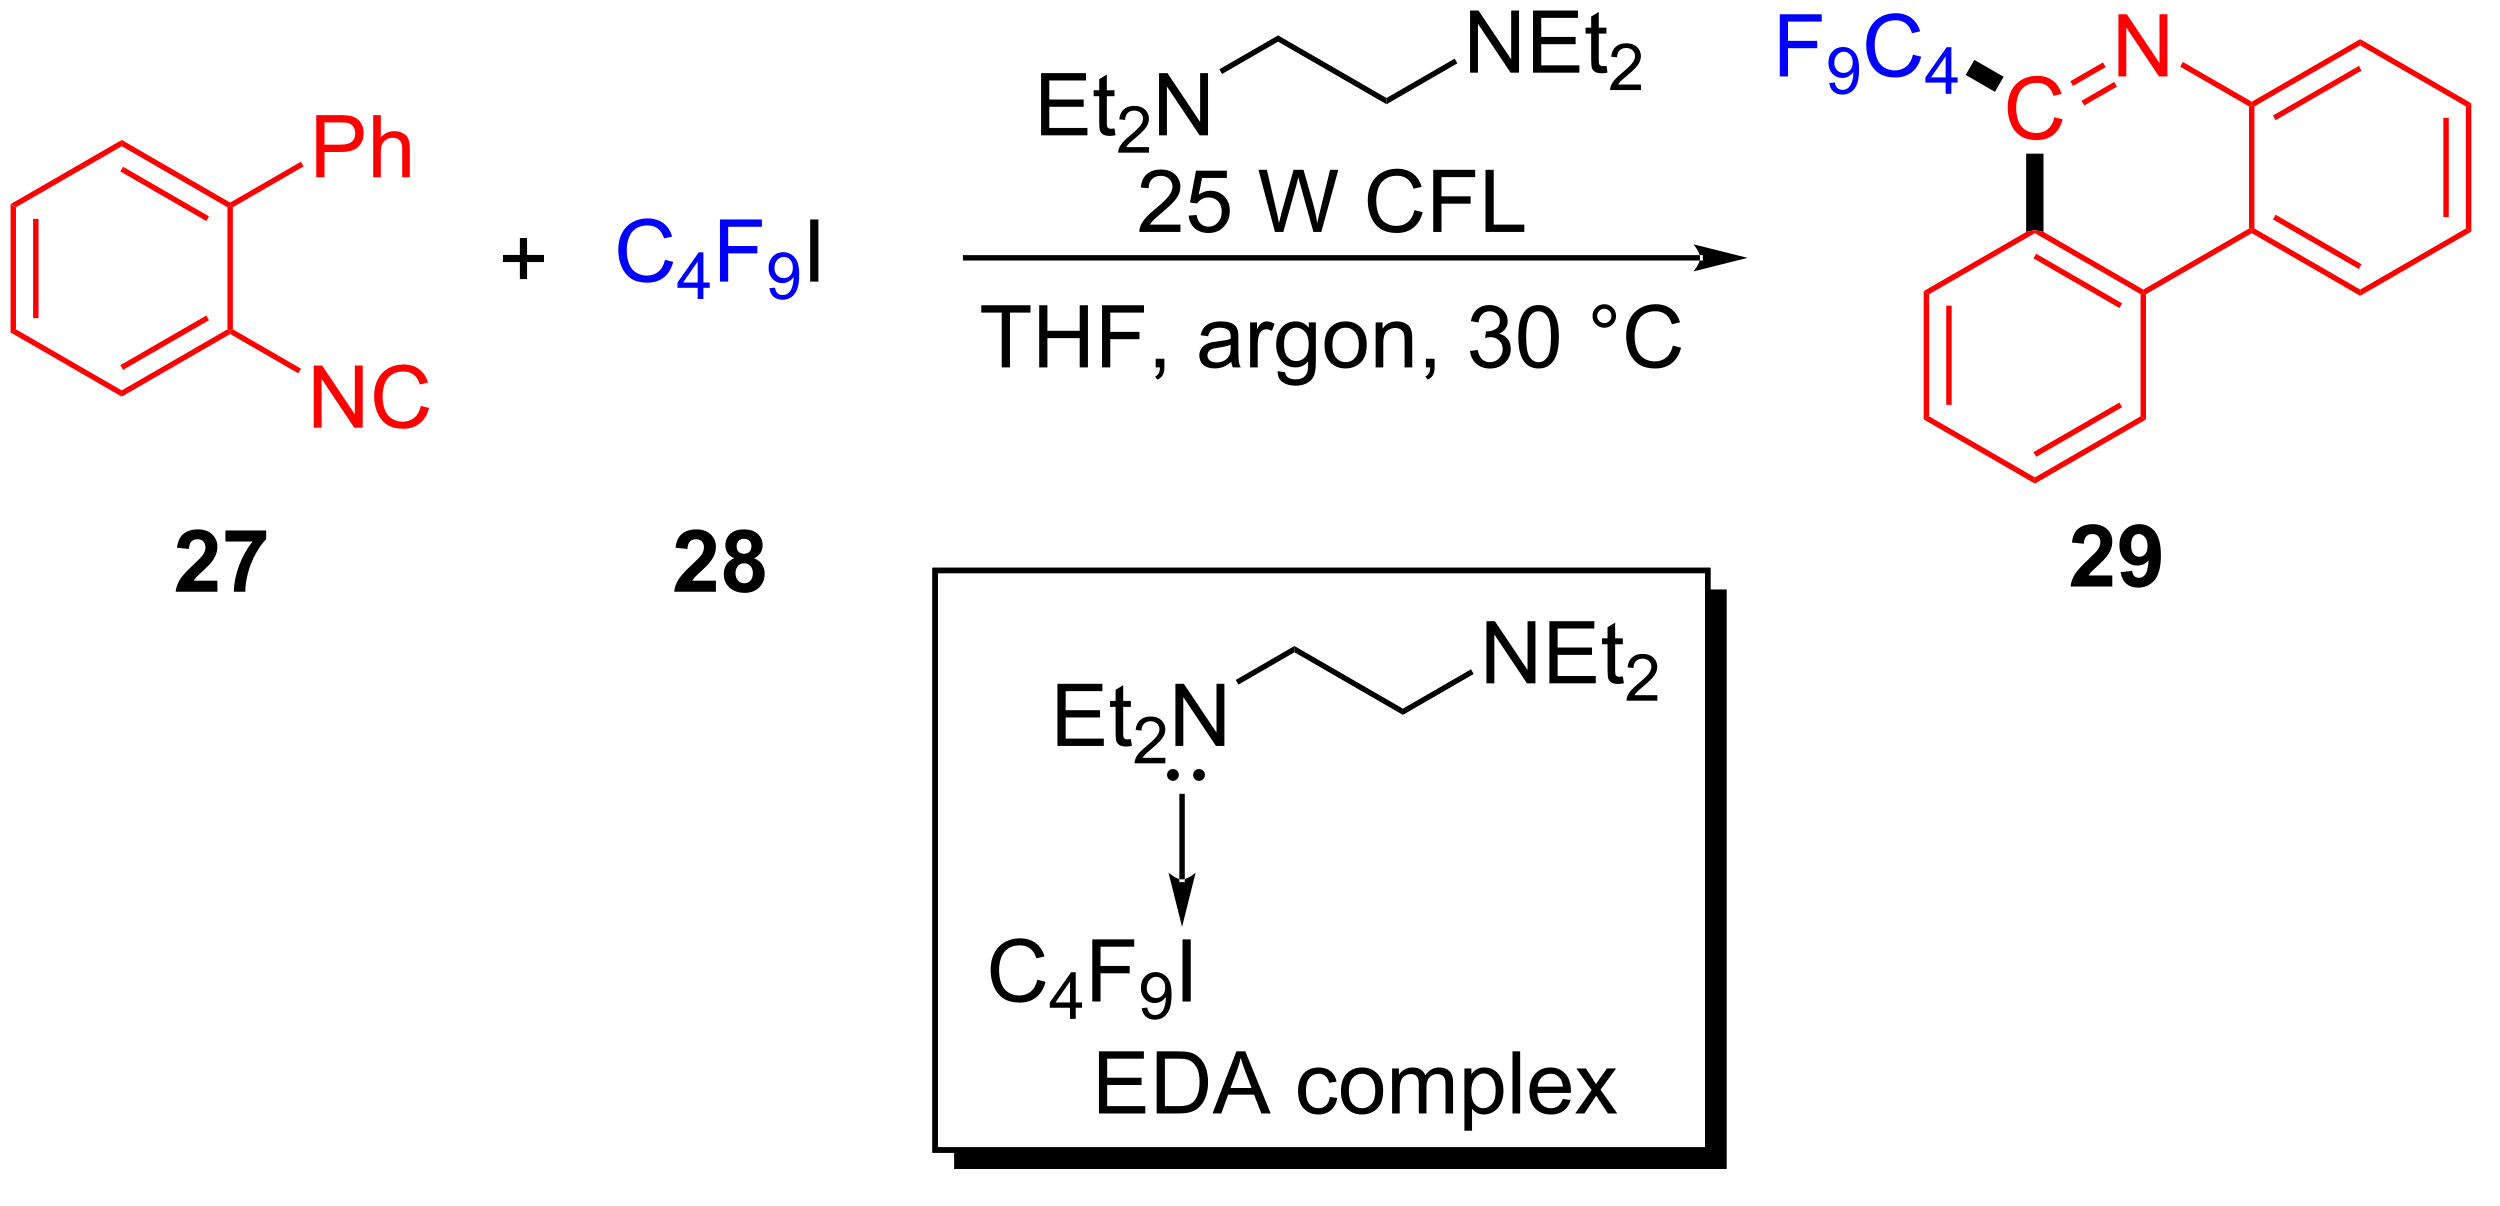 <?xml version="1.0" encoding="UTF-8"?>
<!DOCTYPE svg PUBLIC '-//W3C//DTD SVG 1.0//EN'
          'http://www.w3.org/TR/2001/REC-SVG-20010904/DTD/svg10.dtd'>
<svg stroke-dasharray="none" shape-rendering="auto" xmlns="http://www.w3.org/2000/svg" font-family="'Dialog'" text-rendering="auto" width="632" fill-opacity="1" color-interpolation="auto" color-rendering="auto" preserveAspectRatio="xMidYMid meet" font-size="12px" viewBox="0 0 632 305" fill="black" xmlns:xlink="http://www.w3.org/1999/xlink" stroke="black" image-rendering="auto" stroke-miterlimit="10" stroke-linecap="square" stroke-linejoin="miter" font-style="normal" stroke-width="1" height="305" stroke-dashoffset="0" font-weight="normal" stroke-opacity="1"
><!--Generated by the Batik Graphics2D SVG Generator--><defs id="genericDefs"
  /><g
  ><defs id="defs1"
    ><clipPath clipPathUnits="userSpaceOnUse" id="clipPath1"
      ><path d="M0.646 1.656 L237.566 1.656 L237.566 115.891 L0.646 115.891 L0.646 1.656 Z"
      /></clipPath
      ><clipPath clipPathUnits="userSpaceOnUse" id="clipPath2"
      ><path d="M-0.972 19.412 L-0.972 129.605 L228.81 129.605 L228.81 19.412 Z"
      /></clipPath
      ><clipPath clipPathUnits="userSpaceOnUse" id="clipPath3"
      ><path d="M-0.972 19.412 L-0.972 129.499 L228.388 129.499 L228.388 19.412 Z"
      /></clipPath
    ></defs
    ><g fill="red" transform="scale(2.667,2.667) translate(-0.646,-1.656) matrix(1.029,0,0,1.029,1.646,-18.312)" stroke="red"
    ><path d="M0 38.223 L0.5 38.512 L0.5 49.763 L0 50.052 ZM2.077 39.567 L2.077 48.708 L2.577 48.708 L2.577 39.567 Z" stroke="none" clip-path="url(#clipPath3)"
    /></g
    ><g fill="red" transform="matrix(2.743,0,0,2.743,2.667,-53.246)" stroke="red"
    ><path d="M0 50.052 L0.5 49.763 L10.244 55.389 L10.244 55.966 Z" stroke="none" clip-path="url(#clipPath3)"
    /></g
    ><g fill="red" transform="matrix(2.743,0,0,2.743,2.667,-53.246)" stroke="red"
    ><path d="M10.244 55.966 L10.244 55.389 L19.988 49.763 L20.238 49.908 L20.238 50.196 ZM10.369 53.496 L18.286 48.925 L18.036 48.492 L10.119 53.063 Z" stroke="none" clip-path="url(#clipPath3)"
    /></g
    ><g fill="red" transform="matrix(2.743,0,0,2.743,2.667,-53.246)" stroke="red"
    ><path d="M20.488 49.763 L20.238 49.908 L19.988 49.763 L19.988 38.512 L20.238 38.368 L20.488 38.512 Z" stroke="none" clip-path="url(#clipPath3)"
    /></g
    ><g fill="red" transform="matrix(2.743,0,0,2.743,2.667,-53.246)" stroke="red"
    ><path d="M20.238 38.079 L20.238 38.368 L19.988 38.512 L10.244 32.886 L10.244 32.309 ZM18.286 39.35 L10.369 34.78 L10.119 35.213 L18.036 39.783 Z" stroke="none" clip-path="url(#clipPath3)"
    /></g
    ><g fill="red" transform="matrix(2.743,0,0,2.743,2.667,-53.246)" stroke="red"
    ><path d="M10.244 32.309 L10.244 32.886 L0.5 38.512 L0 38.223 Z" stroke="none" clip-path="url(#clipPath3)"
    /></g
    ><g fill="red" transform="matrix(2.743,0,0,2.743,2.667,-53.246)" stroke="red"
    ><path d="M28.174 35.748 L28.174 30.021 L30.335 30.021 Q30.906 30.021 31.205 30.076 Q31.627 30.146 31.911 30.344 Q32.197 30.539 32.372 30.896 Q32.547 31.25 32.547 31.677 Q32.547 32.406 32.08 32.914 Q31.617 33.419 30.401 33.419 L28.932 33.419 L28.932 35.748 L28.174 35.748 ZM28.932 32.742 L30.414 32.742 Q31.148 32.742 31.455 32.469 Q31.765 32.195 31.765 31.701 Q31.765 31.341 31.583 31.086 Q31.401 30.828 31.104 30.747 Q30.914 30.695 30.398 30.695 L28.932 30.695 L28.932 32.742 ZM33.422 35.748 L33.422 30.021 L34.125 30.021 L34.125 32.076 Q34.617 31.505 35.367 31.505 Q35.828 31.505 36.166 31.688 Q36.507 31.867 36.653 32.188 Q36.799 32.508 36.799 33.117 L36.799 35.748 L36.096 35.748 L36.096 33.117 Q36.096 32.591 35.867 32.352 Q35.64 32.109 35.221 32.109 Q34.908 32.109 34.632 32.273 Q34.359 32.435 34.242 32.714 Q34.125 32.99 34.125 33.477 L34.125 35.748 L33.422 35.748 Z" stroke="none" clip-path="url(#clipPath3)"
    /></g
    ><g fill="red" transform="matrix(2.743,0,0,2.743,2.667,-53.246)" stroke="red"
    ><path d="M20.488 38.512 L20.238 38.368 L20.238 38.079 L26.757 34.315 L27.007 34.748 Z" stroke="none" clip-path="url(#clipPath3)"
    /></g
    ><g fill="red" transform="matrix(2.743,0,0,2.743,2.667,-53.246)" stroke="red"
    ><path d="M27.941 58.828 L27.941 53.101 L28.72 53.101 L31.728 57.596 L31.728 53.101 L32.454 53.101 L32.454 58.828 L31.676 58.828 L28.668 54.328 L28.668 58.828 L27.941 58.828 ZM37.812 56.82 L38.57 57.01 Q38.333 57.945 37.713 58.437 Q37.094 58.927 36.2 58.927 Q35.273 58.927 34.693 58.549 Q34.114 58.172 33.81 57.458 Q33.508 56.742 33.508 55.922 Q33.508 55.026 33.849 54.362 Q34.193 53.695 34.823 53.349 Q35.453 53.002 36.211 53.002 Q37.07 53.002 37.656 53.44 Q38.242 53.877 38.474 54.672 L37.726 54.846 Q37.529 54.221 37.148 53.937 Q36.771 53.651 36.195 53.651 Q35.536 53.651 35.091 53.968 Q34.648 54.283 34.469 54.817 Q34.289 55.351 34.289 55.916 Q34.289 56.648 34.502 57.192 Q34.716 57.737 35.164 58.007 Q35.614 58.276 36.138 58.276 Q36.773 58.276 37.213 57.908 Q37.656 57.541 37.812 56.82 Z" stroke="none" clip-path="url(#clipPath3)"
    /></g
    ><g fill="red" transform="matrix(2.743,0,0,2.743,2.667,-53.246)" stroke="red"
    ><path d="M20.238 50.196 L20.238 49.908 L20.488 49.763 L26.766 53.388 L26.516 53.821 Z" stroke="none" clip-path="url(#clipPath3)"
    /></g
    ><g transform="matrix(2.743,0,0,2.743,2.667,-53.246)"
    ><path d="M46.94 45.134 L46.94 43.563 L45.38 43.563 L45.38 42.907 L46.94 42.907 L46.94 41.35 L47.604 41.35 L47.604 42.907 L49.162 42.907 L49.162 43.563 L47.604 43.563 L47.604 45.134 L46.94 45.134 Z" stroke="none" clip-path="url(#clipPath3)"
    /></g
    ><g fill="blue" transform="matrix(2.743,0,0,2.743,2.667,-53.246)" stroke="blue"
    ><path d="M60.313 43.356 L61.071 43.547 Q60.834 44.481 60.214 44.974 Q59.595 45.463 58.701 45.463 Q57.774 45.463 57.194 45.086 Q56.615 44.708 56.311 43.994 Q56.009 43.278 56.009 42.458 Q56.009 41.562 56.35 40.898 Q56.694 40.231 57.324 39.885 Q57.954 39.539 58.712 39.539 Q59.571 39.539 60.157 39.976 Q60.743 40.414 60.975 41.208 L60.227 41.382 Q60.029 40.757 59.649 40.474 Q59.272 40.187 58.696 40.187 Q58.037 40.187 57.592 40.505 Q57.149 40.82 56.97 41.354 Q56.79 41.888 56.79 42.453 Q56.79 43.184 57.003 43.729 Q57.217 44.273 57.665 44.544 Q58.115 44.812 58.639 44.812 Q59.274 44.812 59.714 44.445 Q60.157 44.078 60.313 43.356 Z" stroke="none" clip-path="url(#clipPath3)"
    /></g
    ><g fill="blue" transform="matrix(2.743,0,0,2.743,2.667,-53.246)" stroke="blue"
    ><path d="M63.327 46.964 L63.327 45.935 L61.464 45.935 L61.464 45.453 L63.425 42.669 L63.854 42.669 L63.854 45.453 L64.434 45.453 L64.434 45.935 L63.854 45.935 L63.854 46.964 L63.327 46.964 ZM63.327 45.453 L63.327 43.515 L61.983 45.453 L63.327 45.453 Z" stroke="none" clip-path="url(#clipPath3)"
    /></g
    ><g fill="blue" transform="matrix(2.743,0,0,2.743,2.667,-53.246)" stroke="blue"
    ><path d="M65.381 45.364 L65.381 39.638 L69.245 39.638 L69.245 40.312 L66.138 40.312 L66.138 42.086 L68.826 42.086 L68.826 42.763 L66.138 42.763 L66.138 45.364 L65.381 45.364 Z" stroke="none" clip-path="url(#clipPath3)"
    /></g
    ><g fill="blue" transform="matrix(2.743,0,0,2.743,2.667,-53.246)" stroke="blue"
    ><path d="M69.939 45.97 L70.447 45.923 Q70.511 46.281 70.693 46.443 Q70.875 46.603 71.158 46.603 Q71.402 46.603 71.584 46.492 Q71.767 46.38 71.885 46.195 Q72.002 46.009 72.08 45.693 Q72.16 45.376 72.16 45.048 Q72.16 45.013 72.158 44.943 Q72 45.195 71.724 45.351 Q71.451 45.507 71.133 45.507 Q70.599 45.507 70.23 45.12 Q69.861 44.734 69.861 44.101 Q69.861 43.449 70.246 43.05 Q70.631 42.652 71.211 42.652 Q71.631 42.652 71.976 42.878 Q72.324 43.103 72.504 43.521 Q72.685 43.937 72.685 44.728 Q72.685 45.552 72.506 46.04 Q72.328 46.527 71.974 46.783 Q71.621 47.038 71.146 47.038 Q70.642 47.038 70.322 46.759 Q70.004 46.478 69.939 45.97 ZM72.099 44.075 Q72.099 43.62 71.857 43.355 Q71.615 43.087 71.275 43.087 Q70.924 43.087 70.662 43.374 Q70.402 43.661 70.402 44.118 Q70.402 44.529 70.65 44.786 Q70.898 45.042 71.261 45.042 Q71.627 45.042 71.863 44.786 Q72.099 44.529 72.099 44.075 Z" stroke="none" clip-path="url(#clipPath3)"
    /></g
    ><g transform="matrix(2.743,0,0,2.743,2.667,-53.246)"
    ><path d="M73.695 45.364 L73.695 39.638 L74.453 39.638 L74.453 45.364 L73.695 45.364 Z" stroke="none" clip-path="url(#clipPath3)"
    /></g
    ><g transform="matrix(2.743,0,0,2.743,2.667,-53.246)"
    ><path d="M155.714 43.426 L155.714 43.426 L88.021 43.426 L87.771 43.426 L87.771 42.926 L88.021 42.926 L155.714 42.926 L155.964 42.926 L155.964 43.426 ZM160.089 43.176 L155.089 41.926 C155.089 41.926 155.714 42.629 155.714 43.176 C155.714 43.723 155.089 44.426 155.089 44.426 Z" stroke="none" clip-path="url(#clipPath3)"
    /></g
    ><g transform="matrix(2.743,0,0,2.743,2.667,-53.246)"
    ><path d="M107.819 40.109 L107.819 40.786 L104.032 40.786 Q104.024 40.531 104.115 40.296 Q104.259 39.911 104.576 39.536 Q104.897 39.161 105.498 38.669 Q106.43 37.903 106.759 37.455 Q107.087 37.007 107.087 36.609 Q107.087 36.192 106.787 35.906 Q106.49 35.617 106.009 35.617 Q105.501 35.617 105.196 35.921 Q104.891 36.226 104.889 36.765 L104.165 36.692 Q104.24 35.882 104.725 35.46 Q105.209 35.036 106.024 35.036 Q106.85 35.036 107.329 35.494 Q107.811 35.95 107.811 36.624 Q107.811 36.968 107.67 37.301 Q107.529 37.632 107.201 37.999 Q106.876 38.367 106.118 39.007 Q105.485 39.538 105.305 39.729 Q105.126 39.919 105.009 40.109 L107.819 40.109 ZM108.572 39.286 L109.309 39.223 Q109.393 39.763 109.689 40.033 Q109.989 40.304 110.411 40.304 Q110.919 40.304 111.27 39.921 Q111.622 39.538 111.622 38.906 Q111.622 38.304 111.283 37.958 Q110.947 37.609 110.4 37.609 Q110.059 37.609 109.786 37.765 Q109.513 37.919 109.356 38.163 L108.697 38.078 L109.252 35.138 L112.098 35.138 L112.098 35.809 L109.814 35.809 L109.505 37.348 Q110.02 36.989 110.588 36.989 Q111.338 36.989 111.854 37.51 Q112.369 38.028 112.369 38.843 Q112.369 39.622 111.916 40.187 Q111.364 40.885 110.411 40.885 Q109.63 40.885 109.135 40.447 Q108.643 40.007 108.572 39.286 ZM116.528 40.786 L115.01 35.059 L115.786 35.059 L116.658 38.812 Q116.799 39.403 116.9 39.984 Q117.119 39.067 117.158 38.926 L118.247 35.059 L119.161 35.059 L119.981 37.958 Q120.291 39.036 120.427 39.984 Q120.536 39.442 120.713 38.739 L121.611 35.059 L122.372 35.059 L120.802 40.786 L120.072 40.786 L118.864 36.421 Q118.713 35.874 118.684 35.749 Q118.596 36.145 118.518 36.421 L117.302 40.786 L116.528 40.786 ZM129.387 38.778 L130.145 38.968 Q129.908 39.903 129.288 40.395 Q128.669 40.885 127.775 40.885 Q126.848 40.885 126.268 40.507 Q125.689 40.13 125.385 39.416 Q125.083 38.7 125.083 37.88 Q125.083 36.984 125.424 36.32 Q125.768 35.653 126.398 35.307 Q127.028 34.96 127.786 34.96 Q128.645 34.96 129.231 35.398 Q129.817 35.835 130.049 36.63 L129.302 36.804 Q129.104 36.179 128.723 35.895 Q128.346 35.609 127.77 35.609 Q127.111 35.609 126.666 35.926 Q126.223 36.242 126.044 36.776 Q125.864 37.309 125.864 37.874 Q125.864 38.606 126.078 39.151 Q126.291 39.695 126.739 39.966 Q127.189 40.234 127.713 40.234 Q128.348 40.234 128.788 39.867 Q129.231 39.499 129.387 38.778 ZM131.118 40.786 L131.118 35.059 L134.982 35.059 L134.982 35.734 L131.876 35.734 L131.876 37.507 L134.563 37.507 L134.563 38.184 L131.876 38.184 L131.876 40.786 L131.118 40.786 ZM135.934 40.786 L135.934 35.059 L136.692 35.059 L136.692 40.109 L139.512 40.109 L139.512 40.786 L135.934 40.786 Z" stroke="none" clip-path="url(#clipPath3)"
    /></g
    ><g transform="matrix(2.743,0,0,2.743,2.667,-53.246)"
    ><path d="M91.35 53.273 L91.35 48.221 L89.462 48.221 L89.462 47.547 L94.001 47.547 L94.001 48.221 L92.108 48.221 L92.108 53.273 L91.35 53.273 ZM94.802 53.273 L94.802 47.547 L95.559 47.547 L95.559 49.898 L98.536 49.898 L98.536 47.547 L99.294 47.547 L99.294 53.273 L98.536 53.273 L98.536 50.573 L95.559 50.573 L95.559 53.273 L94.802 53.273 ZM100.594 53.273 L100.594 47.547 L104.459 47.547 L104.459 48.221 L101.352 48.221 L101.352 49.995 L104.04 49.995 L104.04 50.672 L101.352 50.672 L101.352 53.273 L100.594 53.273 ZM105.536 53.273 L105.536 52.471 L106.338 52.471 L106.338 53.273 Q106.338 53.716 106.182 53.987 Q106.025 54.258 105.684 54.406 L105.489 54.107 Q105.713 54.008 105.817 53.818 Q105.924 53.63 105.934 53.273 L105.536 53.273 ZM112.505 52.761 Q112.114 53.094 111.752 53.232 Q111.393 53.367 110.979 53.367 Q110.294 53.367 109.927 53.034 Q109.559 52.698 109.559 52.18 Q109.559 51.875 109.697 51.623 Q109.838 51.37 110.062 51.219 Q110.286 51.065 110.567 50.987 Q110.775 50.932 111.192 50.883 Q112.044 50.781 112.447 50.641 Q112.45 50.495 112.45 50.456 Q112.45 50.026 112.252 49.852 Q111.981 49.612 111.45 49.612 Q110.955 49.612 110.718 49.786 Q110.481 49.961 110.369 50.401 L109.682 50.307 Q109.775 49.867 109.989 49.596 Q110.205 49.323 110.611 49.177 Q111.018 49.031 111.552 49.031 Q112.083 49.031 112.413 49.156 Q112.747 49.281 112.903 49.471 Q113.059 49.659 113.122 49.948 Q113.158 50.128 113.158 50.596 L113.158 51.534 Q113.158 52.516 113.203 52.776 Q113.247 53.034 113.38 53.273 L112.645 53.273 Q112.536 53.055 112.505 52.761 ZM112.447 51.19 Q112.065 51.346 111.299 51.456 Q110.864 51.518 110.684 51.596 Q110.505 51.675 110.406 51.826 Q110.309 51.977 110.309 52.159 Q110.309 52.44 110.523 52.628 Q110.736 52.815 111.145 52.815 Q111.552 52.815 111.867 52.638 Q112.184 52.461 112.333 52.151 Q112.447 51.914 112.447 51.448 L112.447 51.19 ZM114.24 53.273 L114.24 49.125 L114.873 49.125 L114.873 49.753 Q115.115 49.313 115.319 49.172 Q115.524 49.031 115.772 49.031 Q116.126 49.031 116.493 49.258 L116.251 49.909 Q115.993 49.758 115.735 49.758 Q115.506 49.758 115.321 49.896 Q115.139 50.034 115.061 50.281 Q114.944 50.656 114.944 51.102 L114.944 53.273 L114.24 53.273 ZM116.782 53.617 L117.467 53.719 Q117.509 54.036 117.704 54.18 Q117.967 54.375 118.42 54.375 Q118.907 54.375 119.173 54.18 Q119.438 53.984 119.532 53.633 Q119.587 53.419 119.584 52.729 Q119.123 53.273 118.436 53.273 Q117.579 53.273 117.11 52.656 Q116.641 52.039 116.641 51.175 Q116.641 50.581 116.855 50.081 Q117.071 49.578 117.48 49.305 Q117.889 49.031 118.438 49.031 Q119.173 49.031 119.649 49.625 L119.649 49.125 L120.298 49.125 L120.298 52.711 Q120.298 53.68 120.1 54.083 Q119.904 54.49 119.475 54.724 Q119.048 54.958 118.423 54.958 Q117.68 54.958 117.222 54.623 Q116.766 54.289 116.782 53.617 ZM117.365 51.125 Q117.365 51.94 117.688 52.315 Q118.014 52.69 118.501 52.69 Q118.985 52.69 119.313 52.318 Q119.641 51.945 119.641 51.148 Q119.641 50.386 119.303 50 Q118.967 49.612 118.49 49.612 Q118.022 49.612 117.694 49.995 Q117.365 50.375 117.365 51.125 ZM121.098 51.198 Q121.098 50.047 121.739 49.492 Q122.275 49.031 123.044 49.031 Q123.9 49.031 124.442 49.591 Q124.986 50.151 124.986 51.141 Q124.986 51.94 124.744 52.401 Q124.505 52.859 124.046 53.115 Q123.588 53.367 123.044 53.367 Q122.174 53.367 121.635 52.81 Q121.098 52.25 121.098 51.198 ZM121.822 51.198 Q121.822 51.995 122.169 52.393 Q122.518 52.789 123.044 52.789 Q123.567 52.789 123.913 52.391 Q124.263 51.992 124.263 51.175 Q124.263 50.406 123.913 50.011 Q123.565 49.612 123.044 49.612 Q122.518 49.612 122.169 50.008 Q121.822 50.401 121.822 51.198 ZM125.811 53.273 L125.811 49.125 L126.444 49.125 L126.444 49.714 Q126.899 49.031 127.764 49.031 Q128.139 49.031 128.451 49.167 Q128.766 49.3 128.923 49.518 Q129.079 49.737 129.141 50.039 Q129.18 50.234 129.18 50.721 L129.18 53.273 L128.477 53.273 L128.477 50.75 Q128.477 50.32 128.394 50.107 Q128.313 49.893 128.105 49.768 Q127.897 49.641 127.615 49.641 Q127.165 49.641 126.839 49.927 Q126.514 50.211 126.514 51.008 L126.514 53.273 L125.811 53.273 ZM130.442 53.273 L130.442 52.471 L131.244 52.471 L131.244 53.273 Q131.244 53.716 131.088 53.987 Q130.932 54.258 130.591 54.406 L130.395 54.107 Q130.619 54.008 130.723 53.818 Q130.83 53.63 130.841 53.273 L130.442 53.273 ZM134.512 51.761 L135.216 51.667 Q135.338 52.266 135.627 52.529 Q135.919 52.792 136.338 52.792 Q136.833 52.792 137.174 52.448 Q137.518 52.104 137.518 51.596 Q137.518 51.112 137.2 50.8 Q136.885 50.484 136.395 50.484 Q136.197 50.484 135.9 50.563 L135.979 49.945 Q136.049 49.953 136.091 49.953 Q136.541 49.953 136.9 49.719 Q137.26 49.484 137.26 48.995 Q137.26 48.609 136.997 48.357 Q136.736 48.102 136.322 48.102 Q135.911 48.102 135.637 48.359 Q135.364 48.617 135.286 49.133 L134.583 49.008 Q134.713 48.3 135.169 47.911 Q135.627 47.523 136.307 47.523 Q136.775 47.523 137.169 47.724 Q137.565 47.925 137.773 48.273 Q137.981 48.62 137.981 49.011 Q137.981 49.383 137.781 49.688 Q137.583 49.992 137.192 50.172 Q137.7 50.289 137.981 50.659 Q138.262 51.026 138.262 51.581 Q138.262 52.331 137.716 52.854 Q137.169 53.375 136.333 53.375 Q135.58 53.375 135.08 52.927 Q134.583 52.477 134.512 51.761 ZM138.959 50.448 Q138.959 49.432 139.167 48.815 Q139.376 48.195 139.787 47.859 Q140.201 47.523 140.826 47.523 Q141.287 47.523 141.634 47.708 Q141.982 47.893 142.209 48.245 Q142.436 48.594 142.563 49.096 Q142.694 49.596 142.694 50.448 Q142.694 51.456 142.485 52.076 Q142.279 52.695 141.865 53.034 Q141.454 53.373 140.826 53.373 Q139.998 53.373 139.524 52.776 Q138.959 52.063 138.959 50.448 ZM139.68 50.448 Q139.68 51.859 140.011 52.326 Q140.342 52.792 140.826 52.792 Q141.311 52.792 141.639 52.323 Q141.97 51.854 141.97 50.448 Q141.97 49.034 141.639 48.57 Q141.311 48.104 140.819 48.104 Q140.334 48.104 140.045 48.516 Q139.68 49.039 139.68 50.448 ZM145.798 48.531 Q145.798 48.081 146.115 47.766 Q146.436 47.448 146.881 47.448 Q147.334 47.448 147.649 47.766 Q147.967 48.081 147.967 48.531 Q147.967 48.979 147.647 49.3 Q147.329 49.617 146.881 49.617 Q146.436 49.617 146.115 49.302 Q145.798 48.984 145.798 48.531 ZM146.225 48.531 Q146.225 48.805 146.417 48.998 Q146.61 49.19 146.884 49.19 Q147.154 49.19 147.347 48.998 Q147.54 48.805 147.54 48.531 Q147.54 48.258 147.347 48.065 Q147.154 47.87 146.884 47.87 Q146.61 47.87 146.417 48.065 Q146.225 48.258 146.225 48.531 ZM153.2 51.266 L153.958 51.456 Q153.721 52.391 153.101 52.883 Q152.481 53.373 151.588 53.373 Q150.661 53.373 150.08 52.995 Q149.502 52.617 149.197 51.904 Q148.895 51.188 148.895 50.367 Q148.895 49.471 149.236 48.807 Q149.58 48.141 150.21 47.794 Q150.841 47.448 151.598 47.448 Q152.458 47.448 153.044 47.886 Q153.63 48.323 153.861 49.117 L153.114 49.292 Q152.916 48.667 152.536 48.383 Q152.158 48.096 151.583 48.096 Q150.924 48.096 150.479 48.414 Q150.036 48.729 149.856 49.263 Q149.677 49.797 149.677 50.362 Q149.677 51.094 149.89 51.638 Q150.104 52.182 150.552 52.453 Q151.002 52.721 151.525 52.721 Q152.161 52.721 152.601 52.354 Q153.044 51.987 153.2 51.266 Z" stroke="none" clip-path="url(#clipPath3)"
    /></g
    ><g fill="red" transform="matrix(2.743,0,0,2.743,2.667,-53.246)" stroke="red"
    ><path d="M226.788 40.759 L226.288 40.47 L226.288 29.219 L226.788 28.93 ZM224.711 39.415 L224.711 30.274 L224.211 30.274 L224.211 39.415 Z" stroke="none" clip-path="url(#clipPath3)"
    /></g
    ><g fill="red" transform="matrix(2.743,0,0,2.743,2.667,-53.246)" stroke="red"
    ><path d="M226.788 28.93 L226.288 29.219 L216.544 23.593 L216.544 23.016 Z" stroke="none" clip-path="url(#clipPath3)"
    /></g
    ><g fill="red" transform="matrix(2.743,0,0,2.743,2.667,-53.246)" stroke="red"
    ><path d="M216.544 23.016 L216.544 23.593 L206.8 29.219 L206.55 29.074 L206.55 28.786 ZM216.419 25.486 L208.502 30.057 L208.752 30.49 L216.669 25.919 Z" stroke="none" clip-path="url(#clipPath3)"
    /></g
    ><g fill="red" transform="matrix(2.743,0,0,2.743,2.667,-53.246)" stroke="red"
    ><path d="M206.3 29.219 L206.55 29.074 L206.8 29.219 L206.8 40.47 L206.55 40.614 L206.3 40.47 Z" stroke="none" clip-path="url(#clipPath3)"
    /></g
    ><g fill="red" transform="matrix(2.743,0,0,2.743,2.667,-53.246)" stroke="red"
    ><path d="M206.55 40.903 L206.55 40.614 L206.8 40.47 L216.544 46.096 L216.544 46.673 ZM208.502 39.632 L216.419 44.202 L216.669 43.769 L208.752 39.199 Z" stroke="none" clip-path="url(#clipPath3)"
    /></g
    ><g fill="red" transform="matrix(2.743,0,0,2.743,2.667,-53.246)" stroke="red"
    ><path d="M216.544 46.673 L216.544 46.096 L226.288 40.47 L226.788 40.759 Z" stroke="none" clip-path="url(#clipPath3)"
    /></g
    ><g fill="red" transform="matrix(2.743,0,0,2.743,2.667,-53.246)" stroke="red"
    ><path d="M194.265 26.454 L194.265 20.728 L195.044 20.728 L198.052 25.222 L198.052 20.728 L198.778 20.728 L198.778 26.454 L198 26.454 L194.992 21.954 L194.992 26.454 L194.265 26.454 Z" stroke="none" clip-path="url(#clipPath3)"
    /></g
    ><g fill="red" transform="matrix(2.743,0,0,2.743,2.667,-53.246)" stroke="red"
    ><path d="M188.365 30.216 L189.123 30.407 Q188.886 31.341 188.266 31.834 Q187.646 32.323 186.753 32.323 Q185.826 32.323 185.245 31.946 Q184.667 31.568 184.362 30.855 Q184.06 30.138 184.06 29.318 Q184.06 28.422 184.401 27.758 Q184.745 27.091 185.375 26.745 Q186.006 26.399 186.763 26.399 Q187.623 26.399 188.209 26.836 Q188.795 27.274 189.026 28.068 L188.279 28.242 Q188.081 27.617 187.701 27.334 Q187.323 27.047 186.748 27.047 Q186.089 27.047 185.644 27.365 Q185.201 27.68 185.021 28.214 Q184.842 28.748 184.842 29.313 Q184.842 30.045 185.055 30.589 Q185.269 31.133 185.717 31.404 Q186.167 31.672 186.69 31.672 Q187.326 31.672 187.766 31.305 Q188.209 30.938 188.365 30.216 Z" stroke="none" clip-path="url(#clipPath3)"
    /></g
    ><g fill="red" transform="matrix(2.743,0,0,2.743,2.667,-53.246)" stroke="red"
    ><path d="M206.55 28.786 L206.55 29.074 L206.3 29.219 L199.956 25.556 L200.206 25.123 Z" stroke="none" clip-path="url(#clipPath3)"
    /></g
    ><g fill="red" transform="matrix(2.743,0,0,2.743,2.667,-53.246)" stroke="red"
    ><path d="M192.84 25.161 L193.09 25.594 L190.077 27.334 L189.827 26.901 ZM193.879 26.96 L190.865 28.7 L191.115 29.133 L194.129 27.393 Z" stroke="none" clip-path="url(#clipPath3)"
    /></g
    ><g transform="matrix(2.743,0,0,2.743,2.667,-53.246)"
    ><path d="M185.762 33.576 L187.362 33.576 L187.362 40.788 L186.562 40.614 L185.762 40.788 Z" stroke="none" clip-path="url(#clipPath3)"
    /></g
    ><g fill="red" transform="matrix(2.743,0,0,2.743,2.667,-53.246)" stroke="red"
    ><path d="M186.562 40.903 L186.562 40.614 L187.362 40.788 L196.556 46.096 L196.556 46.384 L196.306 46.529 ZM186.437 43.229 L194.354 47.8 L194.604 47.367 L186.687 42.796 Z" stroke="none" clip-path="url(#clipPath3)"
    /></g
    ><g fill="red" transform="matrix(2.743,0,0,2.743,2.667,-53.246)" stroke="red"
    ><path d="M196.806 46.529 L196.556 46.384 L196.556 46.096 L206.3 40.47 L206.55 40.614 L206.55 40.903 Z" stroke="none" clip-path="url(#clipPath3)"
    /></g
    ><g fill="red" transform="matrix(2.743,0,0,2.743,2.667,-53.246)" stroke="red"
    ><path d="M185.762 40.788 L186.562 40.614 L186.562 40.903 L176.818 46.529 L176.318 46.24 Z" stroke="none" clip-path="url(#clipPath3)"
    /></g
    ><g fill="red" transform="matrix(2.743,0,0,2.743,2.667,-53.246)" stroke="red"
    ><path d="M176.318 46.24 L176.818 46.529 L176.818 57.78 L176.318 58.069 ZM178.395 47.584 L178.395 56.725 L178.895 56.725 L178.895 47.584 Z" stroke="none" clip-path="url(#clipPath3)"
    /></g
    ><g fill="red" transform="matrix(2.743,0,0,2.743,2.667,-53.246)" stroke="red"
    ><path d="M176.318 58.069 L176.818 57.78 L186.562 63.406 L186.562 63.983 Z" stroke="none" clip-path="url(#clipPath3)"
    /></g
    ><g fill="red" transform="matrix(2.743,0,0,2.743,2.667,-53.246)" stroke="red"
    ><path d="M186.562 63.983 L186.562 63.406 L196.306 57.78 L196.806 58.069 ZM186.687 61.512 L194.604 56.942 L194.354 56.509 L186.437 61.079 Z" stroke="none" clip-path="url(#clipPath3)"
    /></g
    ><g fill="red" transform="matrix(2.743,0,0,2.743,2.667,-53.246)" stroke="red"
    ><path d="M196.806 58.069 L196.306 57.78 L196.306 46.529 L196.556 46.384 L196.806 46.529 Z" stroke="none" clip-path="url(#clipPath3)"
    /></g
    ><g fill="blue" transform="matrix(2.743,0,0,2.743,2.667,-53.246)" stroke="blue"
    ><path d="M163.058 26.454 L163.058 20.728 L166.922 20.728 L166.922 21.402 L163.815 21.402 L163.815 23.176 L166.503 23.176 L166.503 23.853 L163.815 23.853 L163.815 26.454 L163.058 26.454 Z" stroke="none" clip-path="url(#clipPath3)"
    /></g
    ><g fill="blue" transform="matrix(2.743,0,0,2.743,2.667,-53.246)" stroke="blue"
    ><path d="M167.616 27.06 L168.124 27.013 Q168.189 27.371 168.37 27.533 Q168.552 27.693 168.835 27.693 Q169.079 27.693 169.261 27.581 Q169.444 27.47 169.561 27.285 Q169.679 27.099 169.757 26.783 Q169.837 26.466 169.837 26.138 Q169.837 26.103 169.835 26.033 Q169.677 26.285 169.401 26.441 Q169.128 26.597 168.81 26.597 Q168.276 26.597 167.907 26.21 Q167.538 25.824 167.538 25.191 Q167.538 24.539 167.923 24.14 Q168.308 23.742 168.888 23.742 Q169.308 23.742 169.653 23.968 Q170.001 24.193 170.181 24.611 Q170.362 25.027 170.362 25.818 Q170.362 26.642 170.183 27.13 Q170.005 27.617 169.651 27.873 Q169.298 28.128 168.823 28.128 Q168.319 28.128 167.999 27.849 Q167.681 27.568 167.616 27.06 ZM169.776 25.166 Q169.776 24.71 169.534 24.445 Q169.292 24.177 168.952 24.177 Q168.601 24.177 168.339 24.464 Q168.079 24.752 168.079 25.209 Q168.079 25.619 168.327 25.877 Q168.575 26.132 168.939 26.132 Q169.304 26.132 169.54 25.877 Q169.776 25.619 169.776 25.166 Z" stroke="none" clip-path="url(#clipPath3)"
    /></g
    ><g fill="blue" transform="matrix(2.743,0,0,2.743,2.667,-53.246)" stroke="blue"
    ><path d="M175.328 24.446 L176.086 24.637 Q175.849 25.571 175.229 26.064 Q174.609 26.553 173.716 26.553 Q172.789 26.553 172.208 26.176 Q171.63 25.798 171.326 25.084 Q171.023 24.368 171.023 23.548 Q171.023 22.652 171.365 21.988 Q171.708 21.321 172.339 20.975 Q172.969 20.629 173.727 20.629 Q174.586 20.629 175.172 21.066 Q175.758 21.504 175.99 22.298 L175.242 22.472 Q175.044 21.847 174.664 21.564 Q174.286 21.277 173.711 21.277 Q173.052 21.277 172.607 21.595 Q172.164 21.91 171.984 22.444 Q171.805 22.978 171.805 23.543 Q171.805 24.274 172.018 24.819 Q172.232 25.363 172.68 25.634 Q173.13 25.902 173.654 25.902 Q174.289 25.902 174.729 25.535 Q175.172 25.168 175.328 24.446 Z" stroke="none" clip-path="url(#clipPath3)"
    /></g
    ><g fill="blue" transform="matrix(2.743,0,0,2.743,2.667,-53.246)" stroke="blue"
    ><path d="M178.342 28.054 L178.342 27.025 L176.478 27.025 L176.478 26.543 L178.439 23.759 L178.869 23.759 L178.869 26.543 L179.449 26.543 L179.449 27.025 L178.869 27.025 L178.869 28.054 L178.342 28.054 ZM178.342 26.543 L178.342 24.605 L176.998 26.543 L178.342 26.543 Z" stroke="none" clip-path="url(#clipPath3)"
    /></g
    ><g transform="matrix(2.743,0,0,2.743,2.667,-53.246)"
    ><path d="M19.063 72.929 L19.063 73.949 L15.216 73.949 Q15.279 73.371 15.591 72.853 Q15.904 72.335 16.826 71.481 Q17.568 70.788 17.735 70.543 Q17.961 70.202 17.961 69.871 Q17.961 69.504 17.763 69.306 Q17.568 69.108 17.219 69.108 Q16.875 69.108 16.672 69.317 Q16.469 69.522 16.438 70.004 L15.344 69.895 Q15.443 68.989 15.959 68.595 Q16.474 68.199 17.248 68.199 Q18.094 68.199 18.578 68.658 Q19.063 69.114 19.063 69.793 Q19.063 70.179 18.925 70.53 Q18.787 70.879 18.485 71.262 Q18.287 71.514 17.766 71.991 Q17.248 72.468 17.107 72.624 Q16.969 72.78 16.883 72.929 L19.063 72.929 ZM19.806 69.319 L19.806 68.301 L23.559 68.301 L23.559 69.098 Q23.095 69.554 22.614 70.41 Q22.134 71.264 21.882 72.228 Q21.629 73.192 21.634 73.949 L20.575 73.949 Q20.603 72.762 21.064 71.528 Q21.528 70.293 22.301 69.319 L19.806 69.319 Z" stroke="none" clip-path="url(#clipPath3)"
    /></g
    ><g transform="matrix(2.743,0,0,2.743,2.667,-53.246)"
    ><path d="M65.006 72.929 L65.006 73.949 L61.16 73.949 Q61.222 73.371 61.535 72.853 Q61.847 72.335 62.769 71.481 Q63.511 70.788 63.678 70.543 Q63.904 70.202 63.904 69.871 Q63.904 69.504 63.706 69.306 Q63.511 69.108 63.162 69.108 Q62.818 69.108 62.615 69.317 Q62.412 69.522 62.381 70.004 L61.287 69.895 Q61.386 68.989 61.902 68.595 Q62.417 68.199 63.191 68.199 Q64.037 68.199 64.522 68.658 Q65.006 69.114 65.006 69.793 Q65.006 70.179 64.868 70.53 Q64.73 70.879 64.428 71.262 Q64.23 71.514 63.709 71.991 Q63.191 72.468 63.05 72.624 Q62.912 72.78 62.826 72.929 L65.006 72.929 ZM66.689 70.858 Q66.265 70.679 66.07 70.366 Q65.877 70.051 65.877 69.676 Q65.877 69.035 66.325 68.619 Q66.773 68.199 67.596 68.199 Q68.413 68.199 68.864 68.619 Q69.314 69.035 69.314 69.676 Q69.314 70.074 69.106 70.384 Q68.9 70.694 68.525 70.858 Q69.002 71.051 69.249 71.418 Q69.499 71.785 69.499 72.264 Q69.499 73.059 68.992 73.556 Q68.486 74.051 67.648 74.051 Q66.867 74.051 66.346 73.639 Q65.734 73.155 65.734 72.311 Q65.734 71.848 65.963 71.46 Q66.195 71.069 66.689 70.858 ZM66.916 69.754 Q66.916 70.082 67.101 70.267 Q67.288 70.449 67.596 70.449 Q67.908 70.449 68.096 70.264 Q68.283 70.077 68.283 69.749 Q68.283 69.442 68.098 69.257 Q67.913 69.069 67.609 69.069 Q67.291 69.069 67.103 69.257 Q66.916 69.444 66.916 69.754 ZM66.814 72.207 Q66.814 72.66 67.046 72.916 Q67.281 73.168 67.627 73.168 Q67.968 73.168 68.189 72.923 Q68.413 72.679 68.413 72.218 Q68.413 71.817 68.187 71.572 Q67.96 71.327 67.611 71.327 Q67.21 71.327 67.012 71.606 Q66.814 71.882 66.814 72.207 Z" stroke="none" clip-path="url(#clipPath3)"
    /></g
    ><g transform="matrix(2.743,0,0,2.743,2.667,-53.246)"
    ><path d="M193.7 72.448 L193.7 73.469 L189.853 73.469 Q189.916 72.891 190.228 72.372 Q190.541 71.854 191.463 71 Q192.205 70.307 192.372 70.062 Q192.598 69.721 192.598 69.391 Q192.598 69.023 192.4 68.825 Q192.205 68.627 191.856 68.627 Q191.512 68.627 191.309 68.836 Q191.106 69.041 191.075 69.523 L189.981 69.414 Q190.08 68.508 190.596 68.114 Q191.111 67.719 191.885 67.719 Q192.731 67.719 193.215 68.177 Q193.7 68.633 193.7 69.312 Q193.7 69.698 193.562 70.049 Q193.424 70.398 193.122 70.781 Q192.924 71.034 192.403 71.51 Q191.885 71.987 191.744 72.143 Q191.606 72.299 191.52 72.448 L193.7 72.448 ZM194.467 72.143 L195.529 72.026 Q195.568 72.351 195.732 72.508 Q195.896 72.664 196.165 72.664 Q196.506 72.664 196.743 72.351 Q196.982 72.039 197.047 71.055 Q196.633 71.534 196.014 71.534 Q195.337 71.534 194.847 71.013 Q194.357 70.492 194.357 69.656 Q194.357 68.784 194.873 68.252 Q195.391 67.719 196.193 67.719 Q197.063 67.719 197.62 68.393 Q198.18 69.065 198.18 70.609 Q198.18 72.18 197.597 72.875 Q197.016 73.57 196.084 73.57 Q195.412 73.57 194.998 73.213 Q194.584 72.854 194.467 72.143 ZM196.951 69.745 Q196.951 69.213 196.706 68.922 Q196.462 68.627 196.141 68.627 Q195.837 68.627 195.636 68.87 Q195.435 69.109 195.435 69.656 Q195.435 70.211 195.654 70.471 Q195.873 70.729 196.201 70.729 Q196.516 70.729 196.732 70.479 Q196.951 70.229 196.951 69.745 Z" stroke="none" clip-path="url(#clipPath3)"
    /></g
    ><g transform="matrix(2.743,0,0,2.743,2.667,-53.246)"
    ><path d="M96.484 88.159 L96.484 82.432 L100.625 82.432 L100.625 83.107 L97.242 83.107 L97.242 84.862 L100.411 84.862 L100.411 85.534 L97.242 85.534 L97.242 87.482 L100.758 87.482 L100.758 88.159 L96.484 88.159 ZM103.25 87.528 L103.351 88.151 Q103.054 88.213 102.82 88.213 Q102.437 88.213 102.226 88.094 Q102.015 87.971 101.929 87.773 Q101.844 87.575 101.844 86.943 L101.844 84.557 L101.328 84.557 L101.328 84.01 L101.844 84.01 L101.844 82.982 L102.544 82.56 L102.544 84.01 L103.25 84.01 L103.25 84.557 L102.544 84.557 L102.544 86.982 Q102.544 87.284 102.581 87.37 Q102.617 87.456 102.7 87.508 Q102.786 87.557 102.942 87.557 Q103.06 87.557 103.25 87.528 Z" stroke="none" clip-path="url(#clipPath3)"
    /></g
    ><g transform="matrix(2.743,0,0,2.743,2.667,-53.246)"
    ><path d="M106.431 89.251 L106.431 89.759 L103.591 89.759 Q103.586 89.567 103.654 89.391 Q103.761 89.102 104 88.821 Q104.24 88.54 104.691 88.171 Q105.39 87.597 105.636 87.261 Q105.883 86.925 105.883 86.626 Q105.883 86.313 105.658 86.099 Q105.435 85.882 105.074 85.882 Q104.693 85.882 104.465 86.11 Q104.236 86.339 104.234 86.743 L103.691 86.688 Q103.748 86.081 104.111 85.765 Q104.474 85.446 105.086 85.446 Q105.705 85.446 106.064 85.79 Q106.425 86.132 106.425 86.638 Q106.425 86.895 106.32 87.145 Q106.215 87.394 105.969 87.669 Q105.724 87.944 105.156 88.425 Q104.681 88.823 104.547 88.966 Q104.412 89.108 104.324 89.251 L106.431 89.251 Z" stroke="none" clip-path="url(#clipPath3)"
    /></g
    ><g transform="matrix(2.743,0,0,2.743,2.667,-53.246)"
    ><path d="M107.356 88.159 L107.356 82.432 L108.135 82.432 L111.143 86.927 L111.143 82.432 L111.869 82.432 L111.869 88.159 L111.091 88.159 L108.083 83.659 L108.083 88.159 L107.356 88.159 Z" stroke="none" clip-path="url(#clipPath3)"
    /></g
    ><g transform="matrix(2.743,0,0,2.743,2.667,-53.246)"
    ><path d="M113.163 82.507 L112.913 82.074 L118.325 78.95 L118.325 79.527 Z" stroke="none" clip-path="url(#clipPath3)"
    /></g
    ><g transform="matrix(2.743,0,0,2.743,2.667,-53.246)"
    ><path d="M118.325 79.527 L118.325 78.95 L128.319 84.72 L128.319 85.297 Z" stroke="none" clip-path="url(#clipPath3)"
    /></g
    ><g transform="matrix(2.743,0,0,2.743,2.667,-53.246)"
    ><path d="M136.023 82.389 L136.023 76.662 L136.801 76.662 L139.809 81.157 L139.809 76.662 L140.536 76.662 L140.536 82.389 L139.757 82.389 L136.749 77.889 L136.749 82.389 L136.023 82.389 ZM141.823 82.389 L141.823 76.662 L145.964 76.662 L145.964 77.337 L142.581 77.337 L142.581 79.092 L145.75 79.092 L145.75 79.764 L142.581 79.764 L142.581 81.712 L146.097 81.712 L146.097 82.389 L141.823 82.389 ZM148.589 81.758 L148.69 82.381 Q148.394 82.443 148.159 82.443 Q147.776 82.443 147.565 82.323 Q147.355 82.201 147.269 82.003 Q147.183 81.805 147.183 81.172 L147.183 78.787 L146.667 78.787 L146.667 78.24 L147.183 78.24 L147.183 77.212 L147.883 76.79 L147.883 78.24 L148.589 78.24 L148.589 78.787 L147.883 78.787 L147.883 81.212 Q147.883 81.514 147.92 81.6 Q147.956 81.686 148.039 81.738 Q148.125 81.787 148.282 81.787 Q148.399 81.787 148.589 81.758 Z" stroke="none" clip-path="url(#clipPath3)"
    /></g
    ><g transform="matrix(2.743,0,0,2.743,2.667,-53.246)"
    ><path d="M151.771 83.481 L151.771 83.989 L148.931 83.989 Q148.925 83.797 148.993 83.621 Q149.101 83.332 149.339 83.051 Q149.579 82.77 150.03 82.401 Q150.73 81.826 150.976 81.491 Q151.222 81.155 151.222 80.856 Q151.222 80.543 150.997 80.328 Q150.774 80.112 150.413 80.112 Q150.032 80.112 149.804 80.34 Q149.575 80.569 149.573 80.973 L149.03 80.918 Q149.087 80.311 149.45 79.995 Q149.814 79.676 150.425 79.676 Q151.044 79.676 151.403 80.02 Q151.765 80.362 151.765 80.868 Q151.765 81.125 151.659 81.375 Q151.554 81.623 151.308 81.899 Q151.064 82.174 150.495 82.655 Q150.021 83.053 149.886 83.196 Q149.751 83.338 149.663 83.481 L151.771 83.481 Z" stroke="none" clip-path="url(#clipPath3)"
    /></g
    ><g transform="matrix(2.743,0,0,2.743,2.667,-53.246)"
    ><path d="M128.319 85.297 L128.319 84.72 L134.597 81.095 L134.847 81.528 Z" stroke="none" clip-path="url(#clipPath3)"
    /></g
    ><g transform="matrix(2.743,0,0,2.743,2.667,-53.246)"
    ><path d="M94.628 109.706 L95.386 109.896 Q95.149 110.831 94.529 111.323 Q93.91 111.812 93.016 111.812 Q92.089 111.812 91.509 111.435 Q90.93 111.057 90.626 110.344 Q90.324 109.627 90.324 108.807 Q90.324 107.911 90.665 107.247 Q91.009 106.581 91.639 106.234 Q92.269 105.888 93.027 105.888 Q93.886 105.888 94.472 106.325 Q95.058 106.763 95.29 107.557 L94.543 107.731 Q94.345 107.106 93.964 106.823 Q93.587 106.536 93.011 106.536 Q92.352 106.536 91.907 106.854 Q91.464 107.169 91.285 107.703 Q91.105 108.237 91.105 108.802 Q91.105 109.534 91.319 110.078 Q91.532 110.622 91.98 110.893 Q92.43 111.161 92.954 111.161 Q93.589 111.161 94.029 110.794 Q94.472 110.427 94.628 109.706 Z" stroke="none" clip-path="url(#clipPath3)"
    /></g
    ><g transform="matrix(2.743,0,0,2.743,2.667,-53.246)"
    ><path d="M97.642 113.313 L97.642 112.284 L95.779 112.284 L95.779 111.802 L97.74 109.018 L98.169 109.018 L98.169 111.802 L98.749 111.802 L98.749 112.284 L98.169 112.284 L98.169 113.313 L97.642 113.313 ZM97.642 111.802 L97.642 109.864 L96.298 111.802 L97.642 111.802 Z" stroke="none" clip-path="url(#clipPath3)"
    /></g
    ><g transform="matrix(2.743,0,0,2.743,2.667,-53.246)"
    ><path d="M99.696 111.713 L99.696 105.987 L103.56 105.987 L103.56 106.661 L100.454 106.661 L100.454 108.435 L103.141 108.435 L103.141 109.112 L100.454 109.112 L100.454 111.713 L99.696 111.713 Z" stroke="none" clip-path="url(#clipPath3)"
    /></g
    ><g transform="matrix(2.743,0,0,2.743,2.667,-53.246)"
    ><path d="M104.254 112.319 L104.762 112.272 Q104.827 112.63 105.008 112.792 Q105.19 112.952 105.473 112.952 Q105.717 112.952 105.899 112.841 Q106.082 112.729 106.2 112.544 Q106.317 112.358 106.395 112.042 Q106.475 111.725 106.475 111.397 Q106.475 111.362 106.473 111.292 Q106.315 111.544 106.04 111.7 Q105.766 111.856 105.448 111.856 Q104.915 111.856 104.545 111.47 Q104.176 111.083 104.176 110.45 Q104.176 109.798 104.561 109.399 Q104.946 109.001 105.526 109.001 Q105.946 109.001 106.291 109.227 Q106.639 109.452 106.819 109.87 Q107 110.286 107 111.077 Q107 111.901 106.821 112.389 Q106.643 112.876 106.29 113.132 Q105.936 113.388 105.461 113.388 Q104.957 113.388 104.637 113.108 Q104.319 112.827 104.254 112.319 ZM106.415 110.425 Q106.415 109.97 106.172 109.704 Q105.93 109.436 105.59 109.436 Q105.239 109.436 104.977 109.724 Q104.717 110.011 104.717 110.468 Q104.717 110.878 104.965 111.136 Q105.213 111.391 105.577 111.391 Q105.942 111.391 106.178 111.136 Q106.415 110.878 106.415 110.425 Z" stroke="none" clip-path="url(#clipPath3)"
    /></g
    ><g transform="matrix(2.743,0,0,2.743,2.667,-53.246)"
    ><path d="M108.011 111.713 L108.011 105.987 L108.768 105.987 L108.768 111.713 L108.011 111.713 Z" stroke="none" clip-path="url(#clipPath3)"
    /></g
    ><g stroke-width="0.5" transform="matrix(2.743,0,0,2.743,2.667,-53.246)"
    ><path fill="none" d="M85.211 71.986 L156.415 71.986 L156.415 125.399 L85.211 125.399 Z" clip-path="url(#clipPath3)"
    /></g
    ><g stroke-width="0.5" transform="matrix(2.743,0,0,2.743,2.667,-53.246)"
    ><path fill="none" d="M85.211 71.986 L156.415 71.986 L156.415 125.399 L85.211 125.399 Z" clip-path="url(#clipPath3)"
    /></g
    ><g transform="matrix(2.743,0,0,2.743,2.667,-53.246)"
    ><path d="M156.415 73.736 L156.415 125.399 L86.961 125.399 L86.961 127.149 L158.165 127.149 L158.165 73.736 ZM3154.486 2021.183 L3154.486 3447.65 L5689.479 3447.65 L5689.479 2021.183 Z" stroke="none" clip-path="url(#clipPath3)"
    /></g
    ><g transform="matrix(2.743,0,0,2.743,2.667,-53.246)"
    ><path d="M100.309 122.033 L100.309 116.306 L104.45 116.306 L104.45 116.981 L101.067 116.981 L101.067 118.736 L104.236 118.736 L104.236 119.408 L101.067 119.408 L101.067 121.356 L104.582 121.356 L104.582 122.033 L100.309 122.033 ZM105.629 122.033 L105.629 116.306 L107.603 116.306 Q108.27 116.306 108.621 116.387 Q109.114 116.502 109.463 116.799 Q109.916 117.181 110.14 117.778 Q110.364 118.371 110.364 119.137 Q110.364 119.791 110.21 120.296 Q110.059 120.799 109.819 121.129 Q109.582 121.457 109.299 121.648 Q109.017 121.838 108.616 121.937 Q108.215 122.033 107.697 122.033 L105.629 122.033 ZM106.387 121.356 L107.611 121.356 Q108.176 121.356 108.499 121.252 Q108.822 121.145 109.012 120.955 Q109.283 120.684 109.431 120.231 Q109.582 119.775 109.582 119.127 Q109.582 118.228 109.288 117.746 Q108.994 117.262 108.572 117.098 Q108.267 116.981 107.59 116.981 L106.387 116.981 L106.387 121.356 ZM110.776 122.033 L112.977 116.306 L113.795 116.306 L116.138 122.033 L115.274 122.033 L114.607 120.299 L112.211 120.299 L111.584 122.033 L110.776 122.033 ZM112.43 119.681 L114.373 119.681 L113.774 118.096 Q113.5 117.371 113.368 116.908 Q113.258 117.457 113.06 118.002 L112.43 119.681 ZM121.582 120.512 L122.275 120.603 Q122.16 121.317 121.694 121.723 Q121.228 122.127 120.549 122.127 Q119.697 122.127 119.179 121.57 Q118.66 121.012 118.66 119.973 Q118.66 119.301 118.882 118.799 Q119.106 118.293 119.561 118.043 Q120.017 117.791 120.551 117.791 Q121.228 117.791 121.658 118.132 Q122.088 118.473 122.207 119.103 L121.525 119.207 Q121.426 118.791 121.179 118.58 Q120.931 118.369 120.58 118.369 Q120.049 118.369 119.715 118.749 Q119.384 119.129 119.384 119.955 Q119.384 120.791 119.705 121.171 Q120.025 121.549 120.541 121.549 Q120.955 121.549 121.231 121.296 Q121.509 121.041 121.582 120.512 ZM122.614 119.957 Q122.614 118.806 123.254 118.252 Q123.791 117.791 124.559 117.791 Q125.416 117.791 125.957 118.351 Q126.502 118.911 126.502 119.9 Q126.502 120.7 126.259 121.161 Q126.02 121.619 125.561 121.874 Q125.103 122.127 124.559 122.127 Q123.689 122.127 123.15 121.57 Q122.614 121.01 122.614 119.957 ZM123.338 119.957 Q123.338 120.754 123.684 121.153 Q124.033 121.549 124.559 121.549 Q125.082 121.549 125.429 121.15 Q125.778 120.752 125.778 119.934 Q125.778 119.166 125.429 118.77 Q125.08 118.371 124.559 118.371 Q124.033 118.371 123.684 118.767 Q123.338 119.161 123.338 119.957 ZM127.326 122.033 L127.326 117.885 L127.953 117.885 L127.953 118.465 Q128.149 118.161 128.472 117.976 Q128.797 117.791 129.211 117.791 Q129.672 117.791 129.966 117.984 Q130.263 118.174 130.383 118.517 Q130.875 117.791 131.664 117.791 Q132.282 117.791 132.612 118.132 Q132.946 118.473 132.946 119.184 L132.946 122.033 L132.248 122.033 L132.248 119.418 Q132.248 118.996 132.177 118.812 Q132.11 118.627 131.93 118.515 Q131.75 118.4 131.508 118.4 Q131.071 118.4 130.782 118.692 Q130.493 118.981 130.493 119.621 L130.493 122.033 L129.789 122.033 L129.789 119.338 Q129.789 118.869 129.618 118.635 Q129.446 118.4 129.055 118.4 Q128.758 118.4 128.506 118.556 Q128.256 118.713 128.141 119.015 Q128.029 119.314 128.029 119.879 L128.029 122.033 L127.326 122.033 ZM133.99 123.624 L133.99 117.885 L134.631 117.885 L134.631 118.424 Q134.857 118.106 135.141 117.95 Q135.427 117.791 135.834 117.791 Q136.365 117.791 136.771 118.064 Q137.177 118.338 137.383 118.835 Q137.591 119.332 137.591 119.926 Q137.591 120.564 137.362 121.075 Q137.133 121.582 136.698 121.856 Q136.263 122.127 135.782 122.127 Q135.43 122.127 135.151 121.978 Q134.873 121.83 134.693 121.603 L134.693 123.624 L133.99 123.624 ZM134.625 119.981 Q134.625 120.783 134.948 121.166 Q135.274 121.549 135.735 121.549 Q136.203 121.549 136.537 121.153 Q136.873 120.754 136.873 119.924 Q136.873 119.129 136.545 118.736 Q136.219 118.34 135.766 118.34 Q135.318 118.34 134.972 118.762 Q134.625 119.181 134.625 119.981 ZM138.423 122.033 L138.423 116.306 L139.127 116.306 L139.127 122.033 L138.423 122.033 ZM143.055 120.697 L143.782 120.786 Q143.61 121.424 143.144 121.775 Q142.68 122.127 141.959 122.127 Q141.047 122.127 140.513 121.567 Q139.982 121.004 139.982 119.994 Q139.982 118.947 140.521 118.369 Q141.06 117.791 141.92 117.791 Q142.75 117.791 143.276 118.359 Q143.805 118.924 143.805 119.95 Q143.805 120.012 143.802 120.137 L140.709 120.137 Q140.748 120.822 141.094 121.187 Q141.443 121.549 141.961 121.549 Q142.349 121.549 142.623 121.346 Q142.896 121.142 143.055 120.697 ZM140.748 119.559 L143.063 119.559 Q143.016 119.036 142.797 118.775 Q142.461 118.369 141.927 118.369 Q141.443 118.369 141.112 118.695 Q140.782 119.017 140.748 119.559 ZM144.197 122.033 L145.713 119.877 L144.309 117.885 L145.189 117.885 L145.825 118.856 Q146.004 119.135 146.114 119.322 Q146.286 119.064 146.431 118.864 L147.129 117.885 L147.97 117.885 L146.536 119.838 L148.08 122.033 L147.215 122.033 L146.364 120.744 L146.137 120.395 L145.048 122.033 L144.197 122.033 Z" stroke="none" clip-path="url(#clipPath3)"
    /></g
    ><g transform="matrix(2.743,0,0,2.743,2.667,-53.246)"
    ><path d="M107.719 100.463 L107.719 100.463 L107.719 92.817 L107.719 92.567 L108.219 92.567 L108.219 92.817 L108.219 100.463 L108.219 100.713 L107.719 100.713 ZM107.969 104.838 L109.219 99.838 C109.219 99.838 108.516 100.463 107.969 100.463 C107.423 100.463 106.719 99.838 106.719 99.838 Z" stroke="none" clip-path="url(#clipPath3)"
    /></g
    ><g transform="matrix(2.743,0,0,2.743,2.667,-53.246)"
    ><path d="M109.533 91.132 C109.367 91.132 109.233 90.998 109.233 90.832 C109.233 90.666 109.367 90.531 109.533 90.531 C109.699 90.531 109.834 90.666 109.834 90.832 C109.834 90.998 109.699 91.132 109.533 91.132" stroke="none" clip-path="url(#clipPath3)"
    /></g
    ><g stroke-width="0.5" transform="matrix(2.743,0,0,2.743,2.667,-53.246)" stroke-linejoin="round" stroke-linecap="round"
    ><path fill="none" d="M109.533 91.132 C109.367 91.132 109.233 90.998 109.233 90.832 C109.233 90.666 109.367 90.531 109.533 90.531 C109.699 90.531 109.834 90.666 109.834 90.832 C109.834 90.998 109.699 91.132 109.533 91.132" clip-path="url(#clipPath3)"
    /></g
    ><g transform="matrix(2.743,0,0,2.743,2.667,-53.246)"
    ><path d="M107.129 91.132 C106.963 91.132 106.829 90.998 106.829 90.832 C106.829 90.666 106.963 90.531 107.129 90.531 C107.295 90.531 107.43 90.666 107.43 90.832 C107.43 90.998 107.295 91.132 107.129 91.132" stroke="none" clip-path="url(#clipPath3)"
    /></g
    ><g stroke-width="0.5" transform="matrix(2.743,0,0,2.743,2.667,-53.246)" stroke-linejoin="round" stroke-linecap="round"
    ><path fill="none" d="M107.129 91.132 C106.963 91.132 106.829 90.998 106.829 90.832 C106.829 90.666 106.963 90.531 107.129 90.531 C107.295 90.531 107.43 90.666 107.43 90.832 C107.43 90.998 107.295 91.132 107.129 91.132" clip-path="url(#clipPath3)"
    /></g
    ><g transform="matrix(2.743,0,0,2.743,2.667,-53.246)"
    ><path d="M180.187 26.317 L180.987 24.932 L183.685 26.49 L182.885 27.875 Z" stroke="none" clip-path="url(#clipPath3)"
    /></g
    ><g transform="matrix(2.743,0,0,2.743,2.667,-53.246)"
    ><path d="M94.975 31.881 L94.975 26.154 L99.115 26.154 L99.115 26.829 L95.733 26.829 L95.733 28.584 L98.902 28.584 L98.902 29.256 L95.733 29.256 L95.733 31.204 L99.248 31.204 L99.248 31.881 L94.975 31.881 ZM101.74 31.251 L101.842 31.873 Q101.545 31.936 101.311 31.936 Q100.928 31.936 100.717 31.816 Q100.506 31.693 100.42 31.495 Q100.334 31.297 100.334 30.665 L100.334 28.279 L99.819 28.279 L99.819 27.732 L100.334 27.732 L100.334 26.704 L101.035 26.282 L101.035 27.732 L101.74 27.732 L101.74 28.279 L101.035 28.279 L101.035 30.704 Q101.035 31.006 101.071 31.092 Q101.108 31.178 101.191 31.23 Q101.277 31.279 101.433 31.279 Q101.55 31.279 101.74 31.251 Z" stroke="none" clip-path="url(#clipPath3)"
    /></g
    ><g transform="matrix(2.743,0,0,2.743,2.667,-53.246)"
    ><path d="M104.922 32.973 L104.922 33.481 L102.082 33.481 Q102.076 33.289 102.145 33.114 Q102.252 32.825 102.49 32.543 Q102.731 32.262 103.182 31.893 Q103.881 31.319 104.127 30.983 Q104.373 30.647 104.373 30.348 Q104.373 30.035 104.149 29.821 Q103.926 29.604 103.565 29.604 Q103.184 29.604 102.955 29.832 Q102.727 30.061 102.725 30.465 L102.182 30.41 Q102.239 29.803 102.602 29.487 Q102.965 29.168 103.576 29.168 Q104.195 29.168 104.555 29.512 Q104.916 29.854 104.916 30.36 Q104.916 30.617 104.811 30.867 Q104.705 31.116 104.459 31.391 Q104.215 31.666 103.647 32.147 Q103.172 32.545 103.037 32.688 Q102.903 32.83 102.815 32.973 L104.922 32.973 Z" stroke="none" clip-path="url(#clipPath3)"
    /></g
    ><g transform="matrix(2.743,0,0,2.743,2.667,-53.246)"
    ><path d="M105.847 31.881 L105.847 26.154 L106.626 26.154 L109.633 30.649 L109.633 26.154 L110.36 26.154 L110.36 31.881 L109.581 31.881 L106.573 27.381 L106.573 31.881 L105.847 31.881 Z" stroke="none" clip-path="url(#clipPath3)"
    /></g
    ><g transform="matrix(2.743,0,0,2.743,2.667,-53.246)"
    ><path d="M111.654 26.23 L111.404 25.797 L116.816 22.672 L116.816 23.25 Z" stroke="none" clip-path="url(#clipPath3)"
    /></g
    ><g transform="matrix(2.743,0,0,2.743,2.667,-53.246)"
    ><path d="M116.816 23.25 L116.816 22.672 L126.81 28.442 L126.81 29.02 Z" stroke="none" clip-path="url(#clipPath3)"
    /></g
    ><g transform="matrix(2.743,0,0,2.743,2.667,-53.246)"
    ><path d="M134.513 26.111 L134.513 20.384 L135.292 20.384 L138.3 24.879 L138.3 20.384 L139.026 20.384 L139.026 26.111 L138.248 26.111 L135.24 21.611 L135.24 26.111 L134.513 26.111 ZM140.314 26.111 L140.314 20.384 L144.455 20.384 L144.455 21.059 L141.072 21.059 L141.072 22.814 L144.241 22.814 L144.241 23.486 L141.072 23.486 L141.072 25.434 L144.588 25.434 L144.588 26.111 L140.314 26.111 ZM147.08 25.481 L147.181 26.103 Q146.884 26.166 146.65 26.166 Q146.267 26.166 146.056 26.046 Q145.845 25.923 145.759 25.725 Q145.673 25.527 145.673 24.895 L145.673 22.509 L145.158 22.509 L145.158 21.962 L145.673 21.962 L145.673 20.934 L146.374 20.512 L146.374 21.962 L147.08 21.962 L147.08 22.509 L146.374 22.509 L146.374 24.934 Q146.374 25.236 146.41 25.322 Q146.447 25.408 146.53 25.46 Q146.616 25.509 146.772 25.509 Q146.89 25.509 147.08 25.481 Z" stroke="none" clip-path="url(#clipPath3)"
    /></g
    ><g transform="matrix(2.743,0,0,2.743,2.667,-53.246)"
    ><path d="M150.261 27.203 L150.261 27.711 L147.421 27.711 Q147.416 27.519 147.484 27.344 Q147.591 27.055 147.83 26.773 Q148.07 26.492 148.521 26.123 Q149.22 25.549 149.466 25.213 Q149.713 24.877 149.713 24.578 Q149.713 24.265 149.488 24.051 Q149.265 23.834 148.904 23.834 Q148.523 23.834 148.294 24.062 Q148.066 24.291 148.064 24.695 L147.521 24.64 Q147.578 24.033 147.941 23.717 Q148.304 23.398 148.916 23.398 Q149.535 23.398 149.894 23.742 Q150.255 24.084 150.255 24.59 Q150.255 24.848 150.15 25.098 Q150.044 25.346 149.798 25.621 Q149.554 25.896 148.986 26.377 Q148.511 26.775 148.376 26.918 Q148.242 27.06 148.154 27.203 L150.261 27.203 Z" stroke="none" clip-path="url(#clipPath3)"
    /></g
    ><g transform="matrix(2.743,0,0,2.743,2.667,-53.246)"
    ><path d="M126.81 29.02 L126.81 28.442 L133.088 24.817 L133.338 25.25 Z" stroke="none" clip-path="url(#clipPath3)"
    /></g
  ></g
></svg
>
